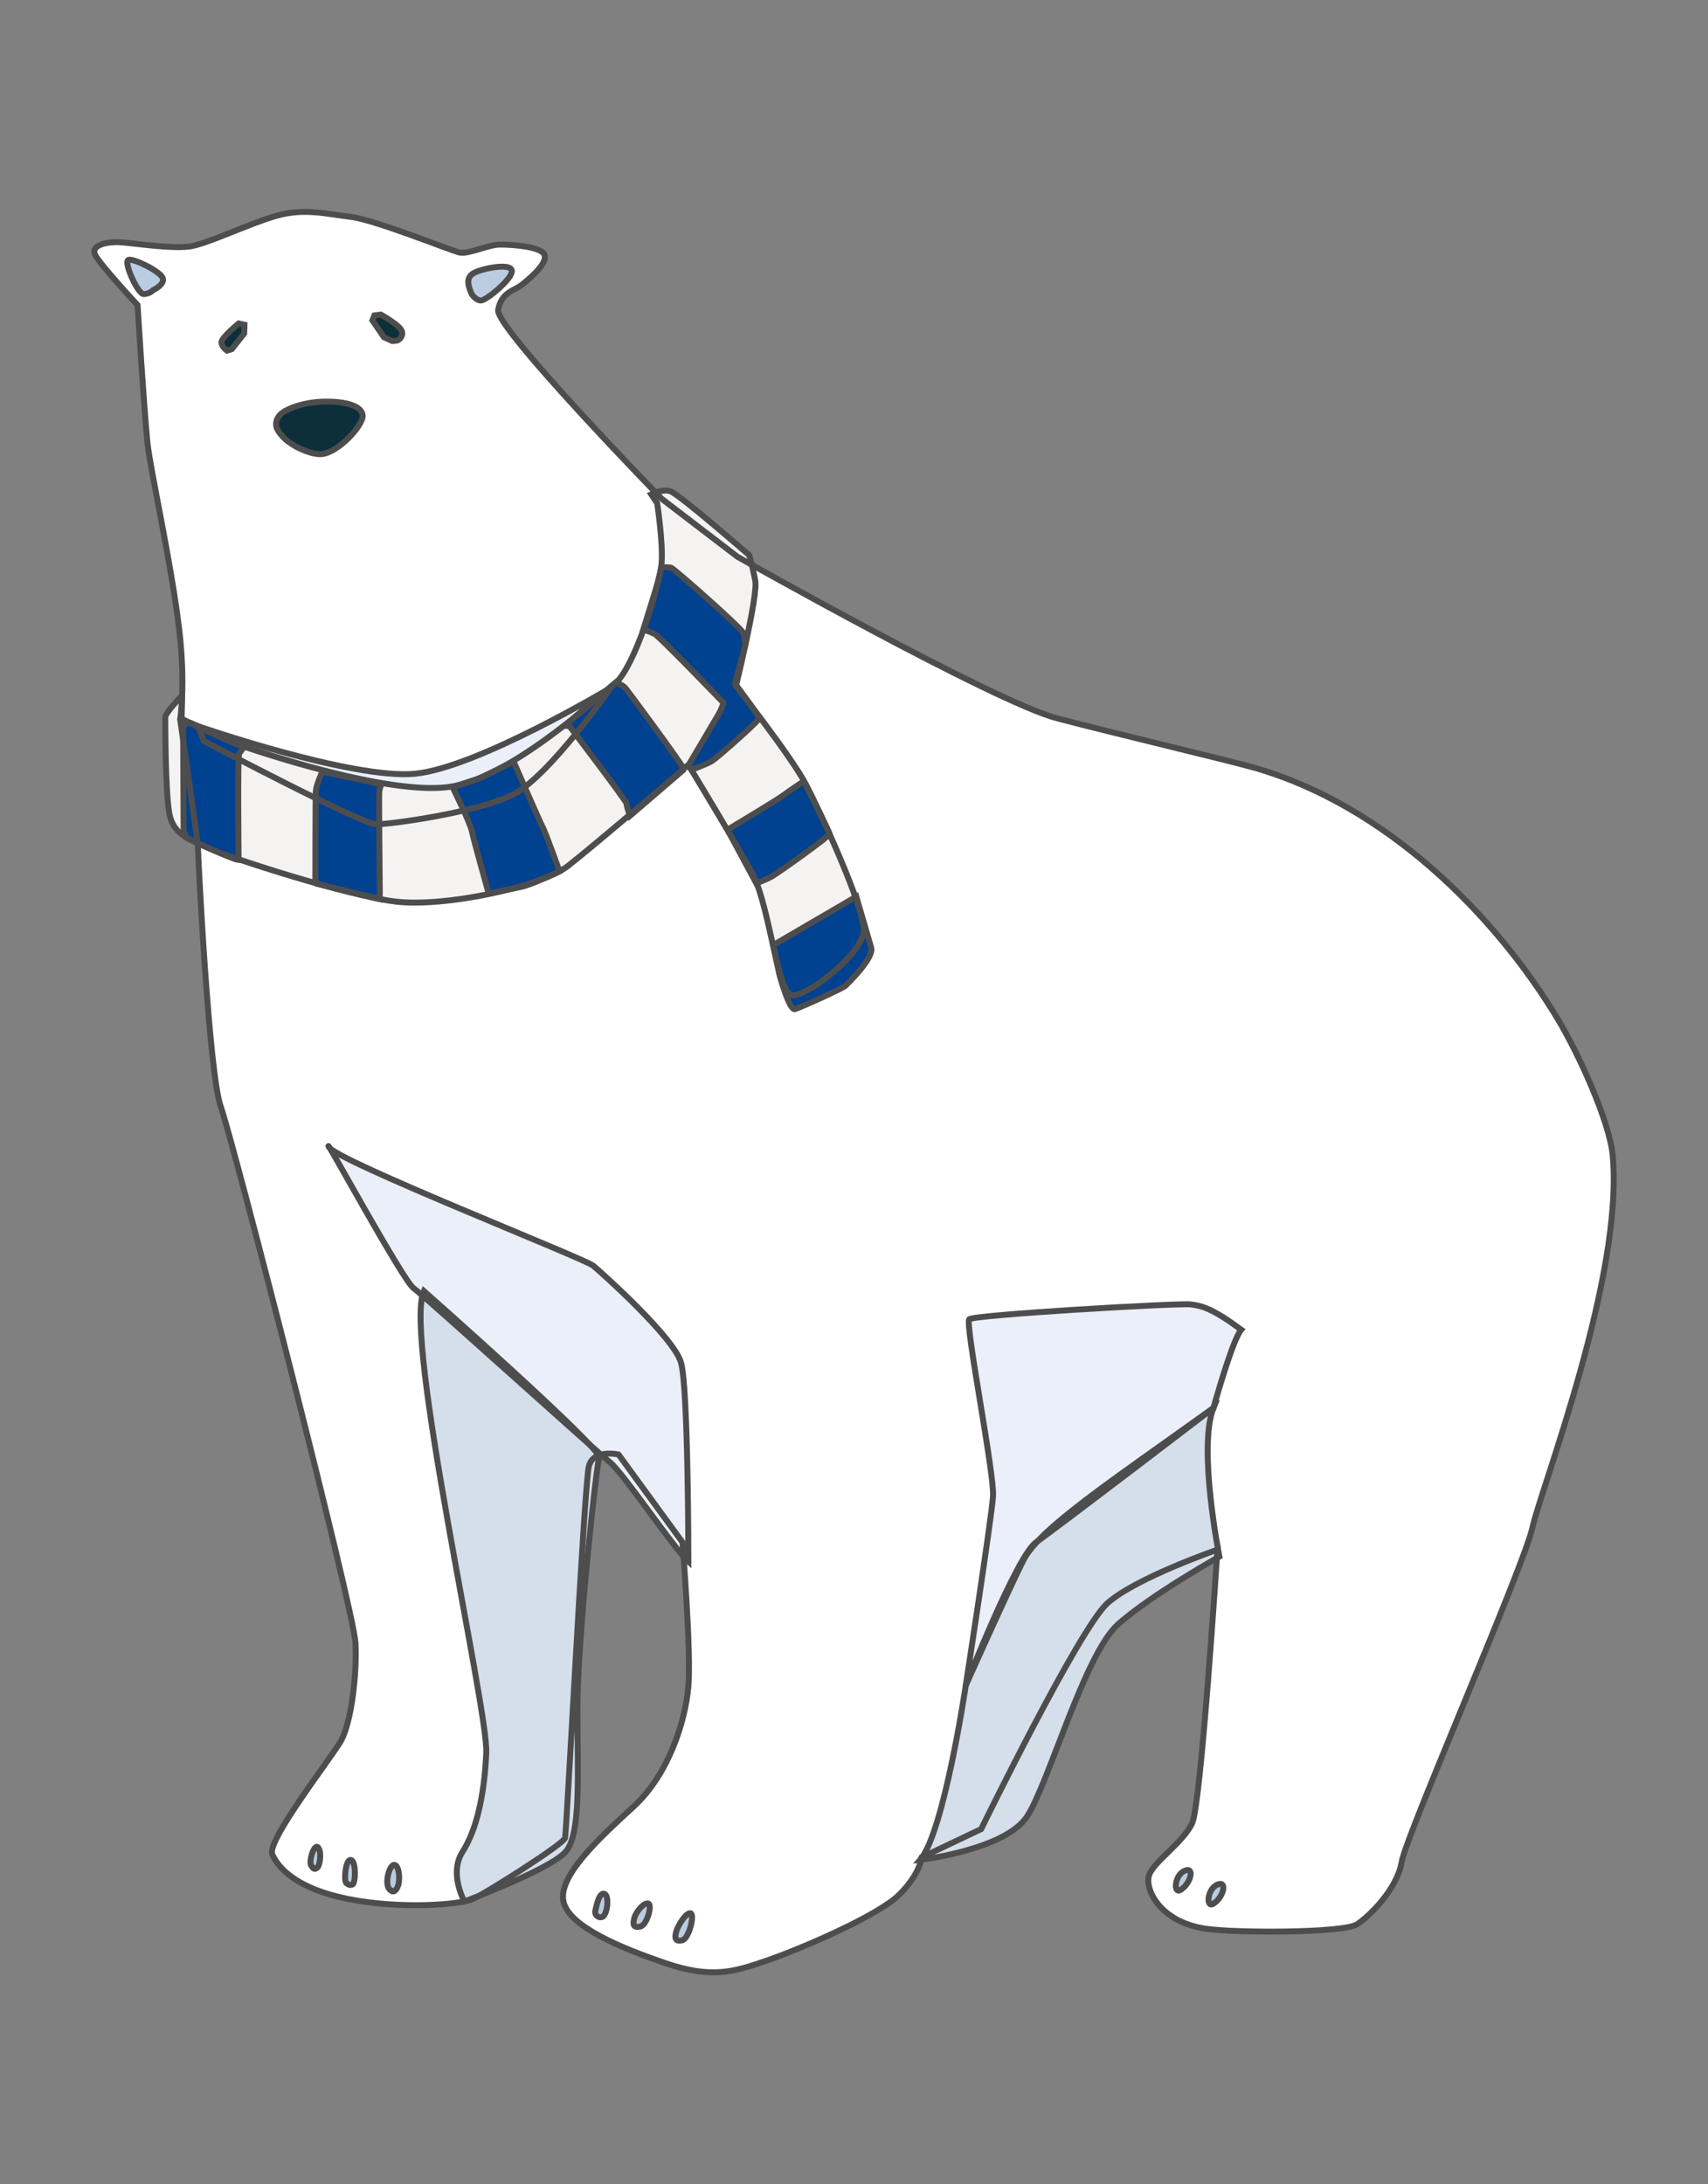 <?xml version="1.0" encoding="utf-8"?>
<!-- Generator: Adobe Illustrator 16.0.3, SVG Export Plug-In . SVG Version: 6.00 Build 0)  -->
<!DOCTYPE svg PUBLIC "-//W3C//DTD SVG 1.1//EN" "http://www.w3.org/Graphics/SVG/1.1/DTD/svg11.dtd">
<svg version="1.1" id="レイヤー_1" xmlns="http://www.w3.org/2000/svg" xmlns:xlink="http://www.w3.org/1999/xlink" x="0px"
	 y="0px" width="287.333px" height="367.364px" viewBox="0 0 287.333 367.364" enable-background="new 0 0 287.333 367.364"
	 xml:space="preserve">
<rect x="0" y="0" width="287.333" height="367.364" fill="#808080" stroke="none"/>
<g>
	<g>
		<path fill="#FFFFFF" d="M111.305,83.887c0,0-28-28.75-27.5-31.75s2.75-3.25,4-4.25s4.166-3.417,3.833-4.917s-5.5-1.833-7.5-1.833
			s-5.333,1.667-6.833,1.333c-1.5-0.333-14.167-5.5-18.333-6s-7.833-1.5-12.5-0.167s-11.834,4.834-14.667,5.167
			s-7.666-0.334-10.833-0.667s-5.667,0.5-5,2s7.167,8.5,7.167,8.5s1.071,17.335,1.667,23.167c0.457,4.48,3.972,20.005,5.333,31.333
			c1.12,9.322,0.167,15.167,0.167,15.167s3,20.5,3,21.667s1.833,38,3.833,43.5s22.417,84.75,22.667,90.25s-0.75,13.5-2.5,16.5
			s-12.5,16.75-11.5,19s4,5.75,12.75,7.5s18.75,1,21,0s15.25-9.25,15.5-10.25s3.25-59.5,4-62.5s5-2,5-2l10.75,14.75
			c0,0,1.5,18.5,1,24.25s-3.25,14.75-9.25,20.25s-12.75,11.75-11.75,16s10.043,7.858,17,10.25c8,2.75,11.75,1.5,17.5-0.5
			s18.5-7.5,22-11s3.75-6.25,3.75-6.25l10-4.75c0,0,16.5-33.75,21.25-38s18.5-9,18.5-9s-2.75,42.75-4.25,46s-6.5,6.5-7.25,8.75
			s1.693,7.829,9.5,9c5,0.75,23.25,0.75,25.5-0.75s6.75-6,7.5-10.5s20.5-49.5,22-56.25s15.332-42.084,13.5-62.5
			c-0.52-5.775-5.781-17.236-9.25-23c-10.584-17.583-28.916-35.917-51-42.25c-4.26-1.221-22.75-5.583-33.25-8.333
			s-53.75-27.167-53.75-27.167L111.305,83.887z"/>
		<path fill="#EAEFF9" d="M33.304,122.137c0,0,26,9,36.5,8c10.5-1,33-14.5,33-14.5s-10.5,15-16.5,18s-20.5,5-23,5s-29-14-29-14
			L33.304,122.137z"/>
		<path fill="#EAEFF9" d="M115.805,262.637c0,0,0-29.25-1.25-33.5s-13.25-15-14.75-16.25s-43.5-17.75-44.5-20s12.5,22.5,14.25,23.75
			s30.75,27.5,33,29.25S113.305,260.387,115.805,262.637z"/>
		<path fill="#EAEFF9" d="M162.471,283.471c0,0,8.584-21.834,11.834-24.084s29.832-22.584,29.832-22.584s3.168-11.416,4.668-13.166
			c-4.75-3.5-6.5-4-8.5-4.25s-36.5,1.75-37.25,2.5s4.25,26,4,29.75S162.471,283.471,162.471,283.471z"/>
		<path fill="#D4DFEB" d="M71.304,217.137c0,0,30,26.5,29.5,28s-3.667,30.666-3.667,42s0.667,21.334-2,24.334s-17,8.332-17,8.332
			s-2.667-4.666-0.333-8.332c2.333-3.668,3.666-9.334,4-16.668C82.138,287.471,67.804,224.803,71.304,217.137z"/>
		<path fill="#D4DFEB" d="M154.805,312.803c0,0,14.332-1.666,18-7.332c3.666-5.668,9.666-27.334,15.332-32.334
			c5.668-5,17-11.334,17-11.334s-3.666-18.333-1-25c-17.666,12.668-29.334,20.334-32,25.668c-2.666,5.332-9.666,21-9.666,21
			S158.805,308.137,154.805,312.803z"/>
		<path fill="#F5F3F2" d="M30.554,120.887l0.083-3.917c0,0-2.833,2.917-2.833,3.667s0,13.25,0.75,16.5s3.25,4,6.5,5.5
			s23.25,8,31.5,9s24.5-2.5,29-6s20.25-17,20.25-17s9.635,15.897,11,18.75c2.75,5.75,4,19.75,6.5,20s12-7.047,12-11
			c0-4-7.25-19.75-9.75-24.5s-11.75-16.5-11.75-16.5s3.75-15.25,3.25-17.75s-1-4.25-1-4.25s-11.584-10.083-13.25-10.75
			c-1.184-0.474-3.25,0.5-3.25,0.5l1,1.5c0,0,1,6.5,0.75,10s-4.5,17.75-8,20.5s-17.75,16-28,17.25c-10.25,1.25-31.25-5.75-35.5-7.25
			C37.422,124.296,30.554,120.887,30.554,120.887z"/>
		<path fill="#004190" d="M31.971,121.554c0,0-1.167,0.167-1.167,0.75s0.083,16.917,0.083,17.25s0.583,1.417,0.583,1.417
			s7.584,3.583,8.667,3.667c0,0-0.167-17.333,0.083-17.833s0.667-0.833,0.75-1.083S31.971,121.554,31.971,121.554z"/>
		<path fill="#004190" d="M54.221,129.803c0,0-1,2.167-1.083,3.167s-0.083,14.5-0.083,14.75s0.25,0.917,0.25,0.917l10.583,2.583
			v-1.667c0,0-0.167-15.833-0.083-16.417s0.333-1.25,0.333-1.25L54.221,129.803z"/>
		<path fill="#004190" d="M76.138,132.387c0,0,3.251-1.083,4.083-1.333c0.834-0.25,6.167-3,6.167-3s4.499,10.333,4.917,11.083
			c0.416,0.75,2.833,7.417,2.833,7.417s-4.751,2.25-6.333,2.583c-1.584,0.333-5.584,1.167-5.584,1.167s-2.583-9.167-2.833-10.5
			S76.138,132.387,76.138,132.387z"/>
		<path fill="#004190" d="M94.971,122.054l8.667-7.333c0,0,1.167,0.583,1.501,0.917c0.332,0.333,9.75,13.083,9.75,13.5
			s0,0.417,0,0.417l-8.918,7.667c0,0-0.582-1.667-0.582-2.083s-9.584-13-9.584-13L94.971,122.054z"/>
		<path fill="#004190" d="M108.221,105.887c0,0,2.084-6.667,2.334-7.583s0.75-2.917,0.75-2.917s1.166,0,1.582,0.083
			c0.418,0.083,11.752,10.083,12.084,10.917c0.334,0.833,0.416,2.083,0.416,2.083l-1.75,6.5c0,0,4.084,5.416,4.084,5.833
			s-7,6.584-7.916,7.167c-0.918,0.583-3.5,1.5-3.5,1.5l-0.5-0.75c0,0,4.75-8,5.166-8.75s0.75-1.75,0.75-1.75
			s-10.75-11.167-11.584-11.583C109.305,106.22,108.221,105.887,108.221,105.887z"/>
		<path fill="#004190" d="M122.389,139.554c0,0,8.332-5,9.332-5.75s3.5-2.417,3.5-2.417s4.25,8.417,4.334,8.833
			s-8.666,6.583-9.666,7.167s-2.668,1.167-2.668,1.167L122.389,139.554z"/>
		<path fill="#004190" d="M130.055,158.97l14-8.167c0,0,2,6.833,2.5,8.583s-3.916,6-4.334,6.417c-0.416,0.417-7.582,3.667-8.5,3.917
			c-0.916,0.25-2.5-5.333-2.666-6.083S130.055,158.97,130.055,158.97z"/>
		<path fill="#0D2E3B" d="M38.192,58.972c0,0-1.047-0.696-0.905-1.516s2.862-3.053,2.862-3.053l0.981,0.225l-0.042,1.455
			l-2.096,2.641L38.192,58.972z"/>
		<path fill="#0D2E3B" d="M64.588,56.716l-1.941-2.835l0.339-0.835l1.078-0.136c0,0,3.413,1.875,3.577,2.925
			s-0.811,1.442-0.811,1.442l-0.833,0.085L64.588,56.716z"/>
		<path fill="#0D2E3B" d="M46.553,71.958c0,0-0.446-0.93,0.432-2.045s3.896-2.159,6.837-2.336c2.435-0.146,6.914,0.115,7.185,2.271
			c0.2,1.59-4.138,6.376-6.997,6.537C52.178,76.487,47.709,74.698,46.553,71.958z"/>
		<path fill="#BACCE1" d="M25.75,48.804c0,0,2.022-0.924,1.625-2.034s-4.755-3.28-5.734-3.079s1.531,5.812,2.544,5.774
			C25.198,49.427,25.75,48.804,25.75,48.804z"/>
		<path fill="#BACCE1" d="M79.329,49.423c-0.495-1.174-1.058-2.675,0.312-3.466c1.369-0.791,6.186-1.778,6.453-0.472
			c0.268,1.307-4.178,4.939-5.092,5.042C80.086,50.629,79.329,49.423,79.329,49.423z"/>
		<path fill="#BACCE1" d="M114.762,326.336c1.152-0.25,2.141-4.355,1.414-4.541c-0.727-0.185-2.15,2.033-2.438,3.164
			S113.67,326.574,114.762,326.336z"/>
		<path fill="#BACCE1" d="M107.717,324.029c1.15-0.252,2.055-3.69,1.328-3.875s-2.066,1.365-2.354,2.496
			S106.625,324.268,107.717,324.029z"/>
		<path fill="#BACCE1" d="M101.351,322.395c0.858-0.41,1.188-3.654,0.3-3.879c-0.891-0.227-1.281,1.994-1.486,2.803
			C99.958,322.126,100.764,322.674,101.351,322.395z"/>
		<path fill="#BACCE1" d="M65.748,317.925c-1.196-0.56-0.37-4.119,0.507-4.271c0.877-0.152,1.2,2.718,0.548,3.885
			C66.23,318.564,65.748,317.925,65.748,317.925z"/>
		<path fill="#BACCE1" d="M58.345,316.759c-0.561,0-0.28-4.041,0.655-3.935s0.842,3.935,0.281,4.146
			C58.719,317.184,58.345,316.759,58.345,316.759z"/>
		<path fill="#BACCE1" d="M52.359,313.781c-0.471-0.67,0.468-3.722,1.123-3.084c0.655,0.639,0.375,2.978-0.093,3.402
			C52.921,314.525,52.733,314.313,52.359,313.781z"/>
		<path fill="#BACCE1" d="M198.555,317.887c-1.17,0.668-1-2.5,0.75-3.25S200.305,316.887,198.555,317.887z"/>
		<path fill="#BACCE1" d="M204.055,320.22c-1.17,0.668-1-2.5,0.75-3.25S205.805,319.22,204.055,320.22z"/>
	</g>
	<g>
		<path fill="none" stroke="#4E4D4D" d="M111.305,83.887c0,0-28-28.75-27.5-31.75s2.75-3.25,4-4.25s4.166-3.417,3.833-4.917
			s-5.5-1.833-7.5-1.833s-5.333,1.667-6.833,1.333c-1.5-0.333-14.167-5.5-18.333-6s-7.833-1.5-12.5-0.167
			s-11.834,4.834-14.667,5.167s-7.666-0.334-10.833-0.667s-5.667,0.5-5,2s7.167,8.5,7.167,8.5s1.071,17.335,1.667,23.167
			c0.457,4.48,3.972,20.005,5.333,31.333c1.12,9.322,0.167,15.167,0.167,15.167s3,20.5,3,21.667s1.833,38,3.833,43.5
			s22.417,84.75,22.667,90.25s-0.75,13.5-2.5,16.5s-12.5,16.75-11.5,19s4,5.75,12.75,7.5s18.75,1,21,0s15.25-9.25,15.5-10.25
			s3.25-59.5,4-62.5s5-2,5-2l10.75,14.75c0,0,1.5,18.5,1,24.25s-3.25,14.75-9.25,20.25s-12.75,11.75-11.75,16s10.043,7.858,17,10.25
			c8,2.75,11.75,1.5,17.5-0.5s18.5-7.5,22-11s3.75-6.25,3.75-6.25l10-4.75c0,0,16.5-33.75,21.25-38s18.5-9,18.5-9
			s-2.75,42.75-4.25,46s-6.5,6.5-7.25,8.75s1.693,7.829,9.5,9c5,0.75,23.25,0.75,25.5-0.75s6.75-6,7.5-10.5s20.5-49.5,22-56.25
			s15.332-42.084,13.5-62.5c-0.52-5.775-5.781-17.236-9.25-23c-10.584-17.583-28.916-35.917-51-42.25
			c-4.26-1.221-22.75-5.583-33.25-8.333s-53.75-27.167-53.75-27.167L111.305,83.887z"/>
		<path fill="none" stroke="#4E4D4D" d="M33.304,122.137c0,0,26,9,36.5,8c10.5-1,33-14.5,33-14.5s-10.5,15-16.5,18s-20.5,5-23,5
			s-29-14-29-14L33.304,122.137z"/>
		<path fill="none" stroke="#4E4D4D" d="M115.805,262.637c0,0,0-29.25-1.25-33.5s-13.25-15-14.75-16.25s-43.5-17.75-44.5-20
			s12.5,22.5,14.25,23.75s30.75,27.5,33,29.25S113.305,260.387,115.805,262.637z"/>
		<path fill="none" stroke="#4E4D4D" d="M162.471,283.471c0,0,8.584-21.834,11.834-24.084s29.832-22.584,29.832-22.584
			s3.168-11.416,4.668-13.166c-4.75-3.5-6.5-4-8.5-4.25s-36.5,1.75-37.25,2.5s4.25,26,4,29.75S162.471,283.471,162.471,283.471z"/>
		<path fill="none" stroke="#4E4D4D" d="M71.304,217.137c0,0,30,26.5,29.5,28s-3.667,30.666-3.667,42s0.667,21.334-2,24.334
			s-17,8.332-17,8.332s-2.667-4.666-0.333-8.332c2.333-3.668,3.666-9.334,4-16.668C82.138,287.471,67.804,224.803,71.304,217.137z"
			/>
		<path fill="none" stroke="#4E4D4D" d="M154.805,312.803c0,0,14.332-1.666,18-7.332c3.666-5.668,9.666-27.334,15.332-32.334
			c5.668-5,17-11.334,17-11.334s-3.666-18.333-1-25c-17.666,12.668-29.334,20.334-32,25.668c-2.666,5.332-9.666,21-9.666,21
			S158.805,308.137,154.805,312.803z"/>
		<path fill="none" stroke="#4E4D4D" d="M30.554,120.887l0.083-3.917c0,0-2.833,2.917-2.833,3.667s0,13.25,0.75,16.5s3.25,4,6.5,5.5
			s23.25,8,31.5,9s24.5-2.5,29-6s20.25-17,20.25-17s9.635,15.897,11,18.75c2.75,5.75,4,19.75,6.5,20s12-7.047,12-11
			c0-4-7.25-19.75-9.75-24.5s-11.75-16.5-11.75-16.5s3.75-15.25,3.25-17.75s-1-4.25-1-4.25s-11.584-10.083-13.25-10.75
			c-1.184-0.474-3.25,0.5-3.25,0.5l1,1.5c0,0,1,6.5,0.75,10s-4.5,17.75-8,20.5s-17.75,16-28,17.25c-10.25,1.25-31.25-5.75-35.5-7.25
			C37.422,124.296,30.554,120.887,30.554,120.887z"/>
		<path fill="none" stroke="#4E4D4D" d="M31.971,121.554c0,0-1.167,0.167-1.167,0.75s0.083,16.917,0.083,17.25
			s0.583,1.417,0.583,1.417s7.584,3.583,8.667,3.667c0,0-0.167-17.333,0.083-17.833s0.667-0.833,0.75-1.083
			S31.971,121.554,31.971,121.554z"/>
		<path fill="none" stroke="#4E4D4D" d="M54.221,129.803c0,0-1,2.167-1.083,3.167s-0.083,14.5-0.083,14.75s0.25,0.917,0.25,0.917
			l10.583,2.583v-1.667c0,0-0.167-15.833-0.083-16.417s0.333-1.25,0.333-1.25L54.221,129.803z"/>
		<path fill="none" stroke="#4E4D4D" d="M76.138,132.387c0,0,3.251-1.083,4.083-1.333c0.834-0.25,6.167-3,6.167-3
			s4.499,10.333,4.917,11.083c0.416,0.75,2.833,7.417,2.833,7.417s-4.751,2.25-6.333,2.583c-1.584,0.333-5.584,1.167-5.584,1.167
			s-2.583-9.167-2.833-10.5S76.138,132.387,76.138,132.387z"/>
		<path fill="none" stroke="#4E4D4D" d="M94.971,122.054l8.667-7.333c0,0,1.167,0.583,1.501,0.917
			c0.332,0.333,9.75,13.083,9.75,13.5s0,0.417,0,0.417l-8.918,7.667c0,0-0.582-1.667-0.582-2.083s-9.584-13-9.584-13L94.971,122.054
			z"/>
		<path fill="none" stroke="#4E4D4D" d="M108.221,105.887c0,0,2.084-6.667,2.334-7.583s0.75-2.917,0.75-2.917s1.166,0,1.582,0.083
			c0.418,0.083,11.752,10.083,12.084,10.917c0.334,0.833,0.416,2.083,0.416,2.083l-1.75,6.5c0,0,4.084,5.416,4.084,5.833
			s-7,6.584-7.916,7.167c-0.918,0.583-3.5,1.5-3.5,1.5l-0.5-0.75c0,0,4.75-8,5.166-8.75s0.75-1.75,0.75-1.75
			s-10.75-11.167-11.584-11.583C109.305,106.22,108.221,105.887,108.221,105.887z"/>
		<path fill="none" stroke="#4E4D4D" d="M122.389,139.554c0,0,8.332-5,9.332-5.75s3.5-2.417,3.5-2.417s4.25,8.417,4.334,8.833
			s-8.666,6.583-9.666,7.167s-2.668,1.167-2.668,1.167L122.389,139.554z"/>
		<path fill="none" stroke="#4E4D4D" d="M130.055,158.97l14-8.167c0,0,2,6.833,2.5,8.583s-3.916,6-4.334,6.417
			c-0.416,0.417-7.582,3.667-8.5,3.917c-0.916,0.25-2.5-5.333-2.666-6.083S130.055,158.97,130.055,158.97z"/>
		<path fill="none" stroke="#4E4D4D" d="M38.192,58.972c0,0-1.047-0.696-0.905-1.516s2.862-3.053,2.862-3.053l0.981,0.225
			l-0.042,1.455l-2.096,2.641L38.192,58.972z"/>
		<path fill="none" stroke="#4E4D4D" d="M64.588,56.716l-1.941-2.835l0.339-0.835l1.078-0.136c0,0,3.413,1.875,3.577,2.925
			s-0.811,1.442-0.811,1.442l-0.833,0.085L64.588,56.716z"/>
		<path fill="none" stroke="#4E4D4D" d="M46.553,71.958c0,0-0.446-0.93,0.432-2.045s3.896-2.159,6.837-2.336
			c2.435-0.146,6.914,0.115,7.185,2.271c0.2,1.59-4.138,6.376-6.997,6.537C52.178,76.487,47.709,74.698,46.553,71.958z"/>
		<path fill="none" stroke="#4E4D4D" d="M25.75,48.804c0,0,2.022-0.924,1.625-2.034s-4.755-3.28-5.734-3.079
			s1.531,5.812,2.544,5.774C25.198,49.427,25.75,48.804,25.75,48.804z"/>
		<path fill="none" stroke="#4E4D4D" d="M79.329,49.423c-0.495-1.174-1.058-2.675,0.312-3.466c1.369-0.791,6.186-1.778,6.453-0.472
			c0.268,1.307-4.178,4.939-5.092,5.042C80.086,50.629,79.329,49.423,79.329,49.423z"/>
		<path fill="none" stroke="#4E4D4D" d="M114.762,326.336c1.152-0.25,2.141-4.355,1.414-4.541c-0.727-0.185-2.15,2.033-2.438,3.164
			S113.67,326.574,114.762,326.336z"/>
		<path fill="none" stroke="#4E4D4D" d="M107.717,324.029c1.15-0.252,2.055-3.69,1.328-3.875s-2.066,1.365-2.354,2.496
			S106.625,324.268,107.717,324.029z"/>
		<path fill="none" stroke="#4E4D4D" d="M101.351,322.395c0.858-0.41,1.188-3.654,0.3-3.879c-0.891-0.227-1.281,1.994-1.486,2.803
			C99.958,322.126,100.764,322.674,101.351,322.395z"/>
		<path fill="none" stroke="#4E4D4D" d="M65.748,317.925c-1.196-0.56-0.37-4.119,0.507-4.271c0.877-0.152,1.2,2.718,0.548,3.885
			C66.23,318.564,65.748,317.925,65.748,317.925z"/>
		<path fill="none" stroke="#4E4D4D" d="M58.345,316.759c-0.561,0-0.28-4.041,0.655-3.935s0.842,3.935,0.281,4.146
			C58.719,317.184,58.345,316.759,58.345,316.759z"/>
		<path fill="none" stroke="#4E4D4D" d="M52.359,313.781c-0.471-0.67,0.468-3.722,1.123-3.084c0.655,0.639,0.375,2.978-0.093,3.402
			C52.921,314.525,52.733,314.313,52.359,313.781z"/>
		<path fill="none" stroke="#4E4D4D" d="M198.555,317.887c-1.17,0.668-1-2.5,0.75-3.25S200.305,316.887,198.555,317.887z"/>
		<path fill="none" stroke="#4E4D4D" d="M204.055,320.22c-1.17,0.668-1-2.5,0.75-3.25S205.805,319.22,204.055,320.22z"/>
	</g>
</g>
</svg>
